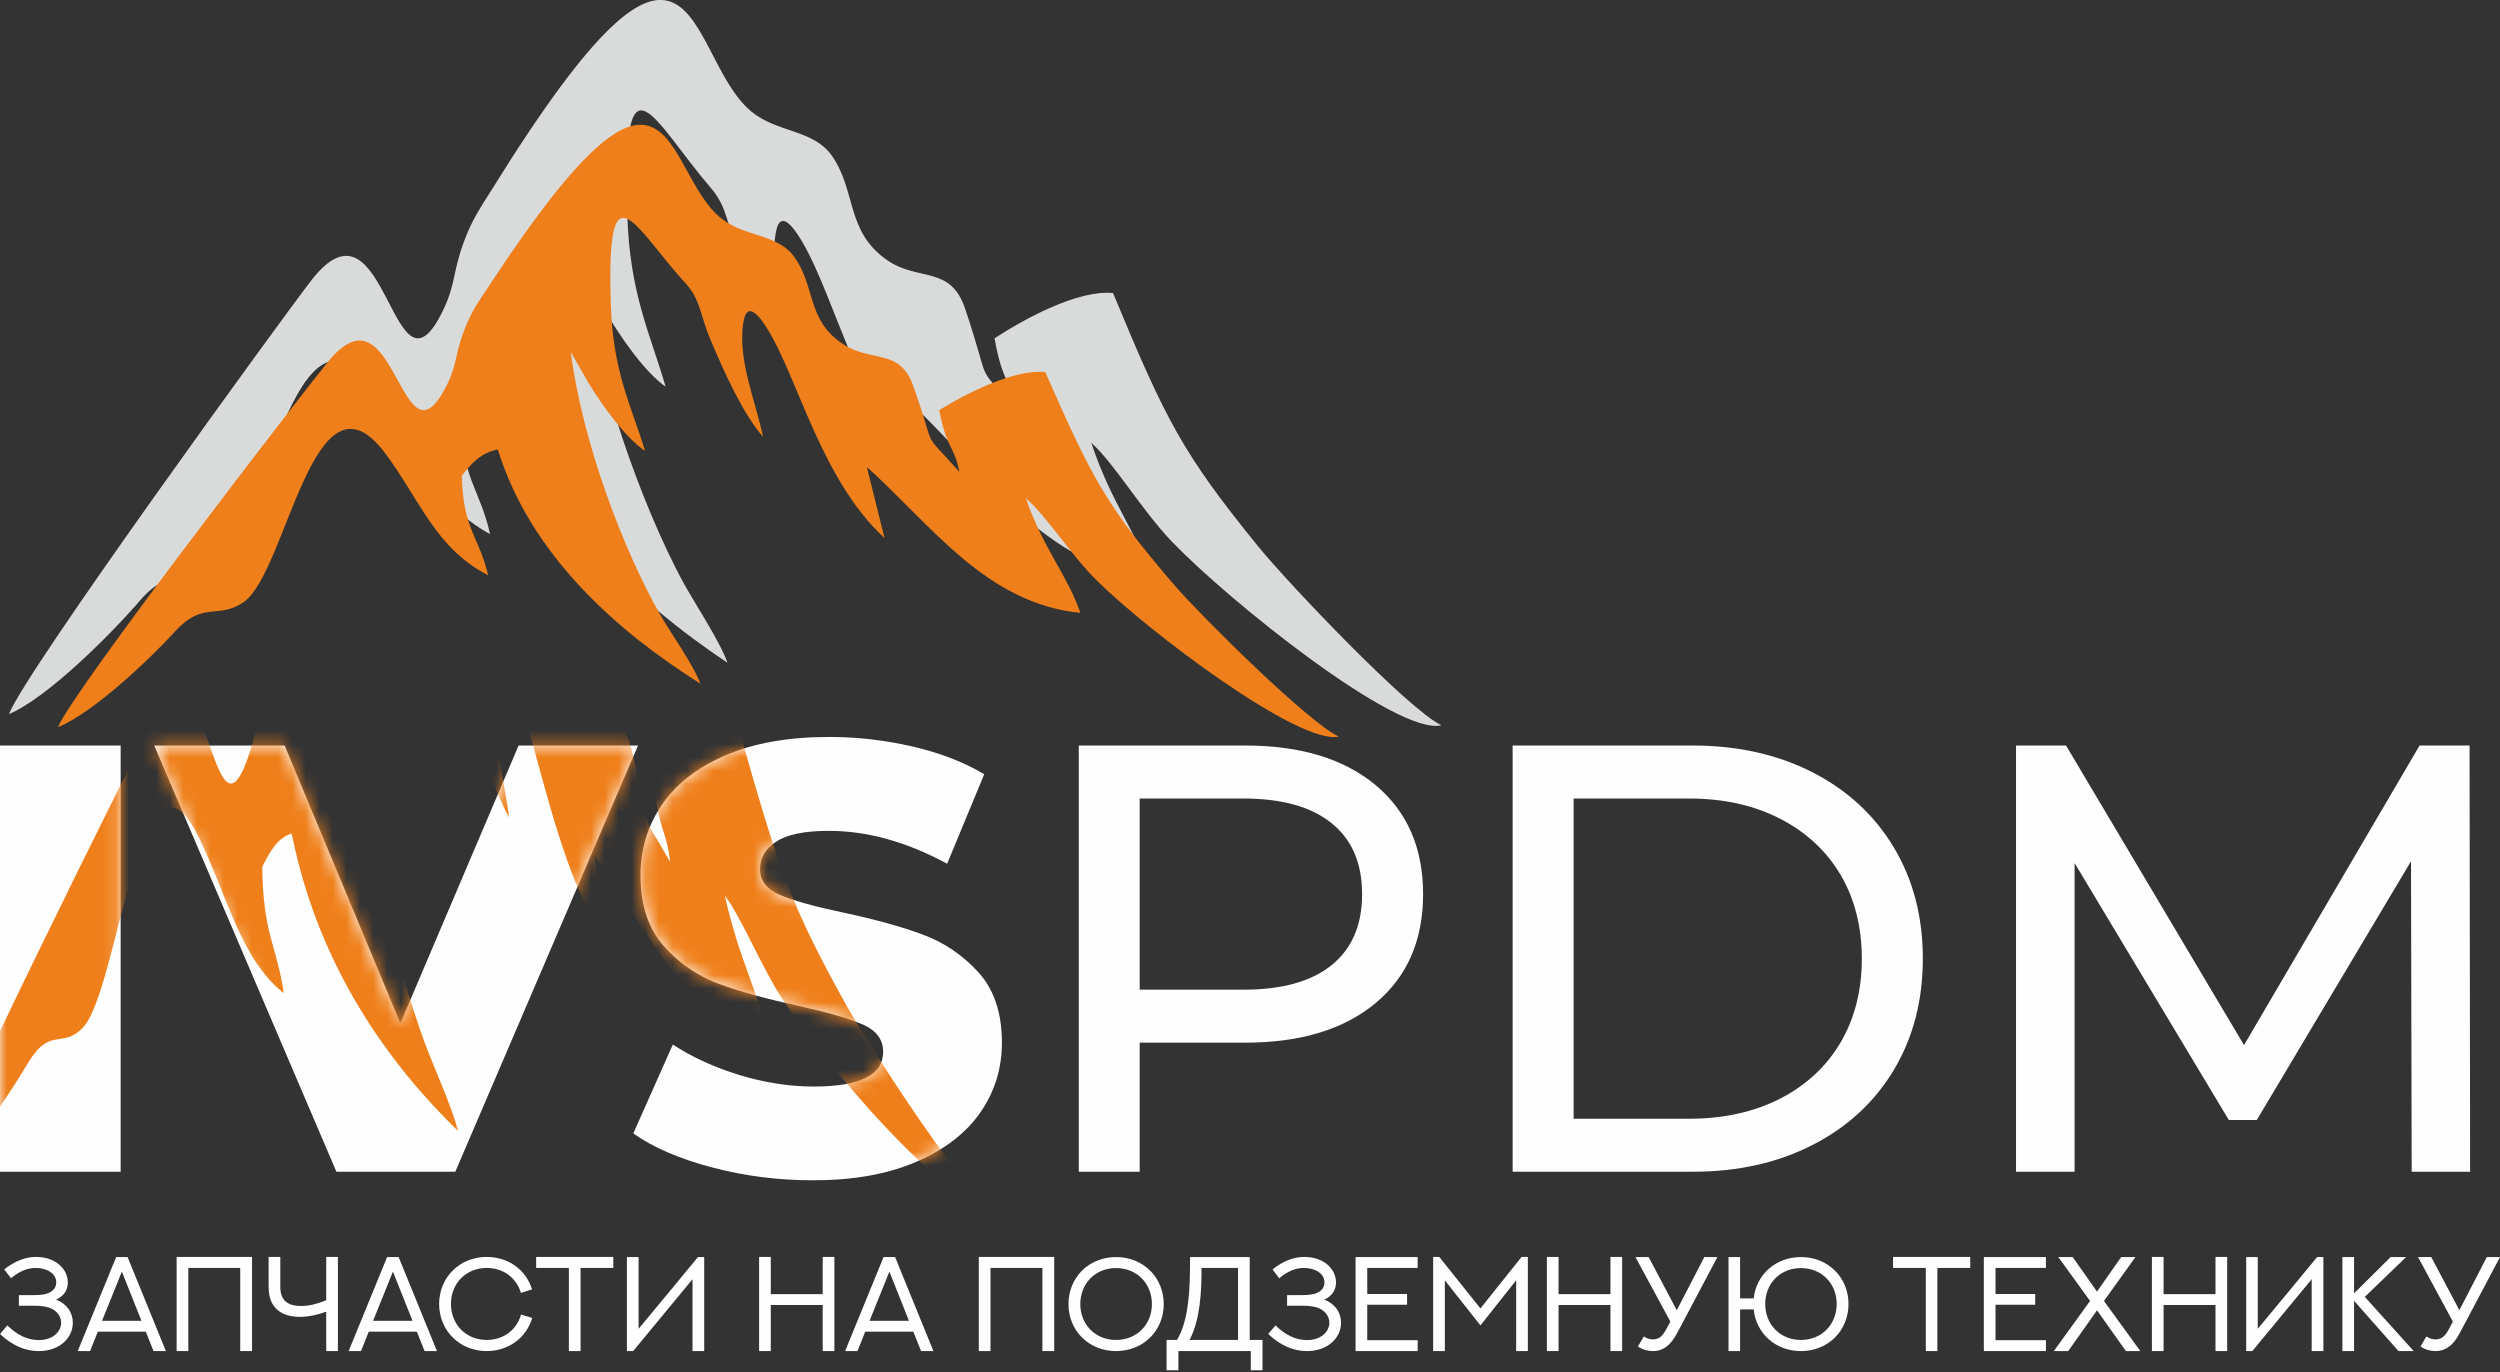 <svg width="184" height="101" viewBox="0 0 184 101" fill="none" xmlns="http://www.w3.org/2000/svg" xmlns:xlink="http://www.w3.org/1999/xlink">
	<rect x="0" y="0" width="184" height="101" fill="#333333" stroke="none"/>
	<desc>
			Created with Pixso.
	</desc>
	<defs/>
	<path id="Vector" d="M48.99 28.46C47.84 24.52 46.35 21.61 46.17 15.82C45.76 3.06 48.08 8.92 52.35 13.87C53.53 15.24 53.55 16.67 54.29 18.55C55.64 21.99 57.12 25.31 58.69 27.24C58.1 24.17 56.58 20.49 57.08 17.22C57.14 17.06 57.3 14.84 59.03 17.77C61.55 22.05 63.48 30.98 68.69 36.06L67.24 29.86C72.55 34.92 77.04 41.77 84.82 42.6C83.74 39.3 81.79 37.05 80.32 32.59C82.05 34.15 83.99 37.49 86.22 39.83C90.39 44.19 102.83 54.17 106.09 53.38C103.7 52.27 94.82 42.95 92.58 40.19C87.02 33.34 85.81 30.95 81.92 21.57C79.35 21.31 75.42 23.45 73.2 24.9C73.8 28.32 74.44 27.99 74.86 30.29C71.56 26.36 73.11 28.92 71.04 22.74C69.95 19.48 67.6 20.76 65.27 19.13C62.25 17.02 63.04 14.09 61.24 11.48C59.87 9.51 57.2 9.79 55.29 8.2C50.32 4.07 51.54 -10.8 36.2 13.95C35.39 15.24 34.76 16.13 34.16 17.75C33.34 19.94 33.52 20.89 32.69 22.67C28.87 30.84 28.53 13.39 22.91 20.64C20.81 23.35 1.82 49.46 0.66 52.56C3.45 51.37 8.04 46.83 10.33 44.17C12.63 41.52 13.83 43.2 15.94 41.65C19.5 39.03 21.7 20.33 27.59 28.66C30.43 32.69 31.72 36.95 36.07 39.31C35.3 35.9 33.99 35.29 33.9 30.63C34.67 29.59 35.43 28.63 36.86 28.34C39.55 37.58 46.73 44.23 53.54 48.78C53.02 47.24 51.01 44.22 50.18 42.67C47.26 37.19 43.83 27.8 42.86 19.83L44.29 22.45C45.55 24.69 47.44 27.38 48.99 28.46L48.99 28.46Z" fill="#D9DADA" fill-opacity="1" fill-rule="evenodd"/>
	<path id="Vector" d="M47.48 33.19C46.46 29.87 45.13 27.41 44.96 22.53C44.6 11.77 46.67 16.71 50.48 20.88C51.54 22.03 51.56 23.24 52.22 24.83C53.43 27.73 54.75 30.53 56.16 32.15C55.63 29.57 54.27 26.47 54.71 23.71C54.77 23.57 54.91 21.7 56.46 24.17C58.72 27.78 60.43 35.31 65.1 39.6L63.8 34.37C68.55 38.64 72.56 44.41 79.52 45.11C78.56 42.33 76.81 40.43 75.5 36.67C77.04 37.98 78.78 40.81 80.77 42.77C84.5 46.46 95.62 54.87 98.54 54.21C96.4 53.27 88.46 45.41 86.45 43.08C81.48 37.3 80.4 35.29 76.93 27.38C74.63 27.16 71.11 28.96 69.13 30.18C69.67 33.07 70.24 32.79 70.61 34.73C67.66 31.42 69.05 33.57 67.2 28.37C66.22 25.61 64.12 26.7 62.04 25.32C59.34 23.54 60.05 21.07 58.43 18.87C57.21 17.21 54.82 17.44 53.12 16.1C48.67 12.62 49.76 0.08 36.05 20.95C35.33 22.04 34.76 22.79 34.22 24.16C33.49 26 33.65 26.8 32.91 28.3C29.49 35.2 29.19 20.48 24.17 26.59C22.29 28.88 5.31 50.9 4.27 53.52C6.77 52.51 10.87 48.68 12.92 46.44C14.97 44.2 16.04 45.62 17.94 44.31C21.12 42.1 23.08 26.33 28.35 33.36C30.89 36.75 32.04 40.35 35.93 42.34C35.24 39.46 34.08 38.95 33.99 35.01C34.68 34.14 35.36 33.33 36.64 33.08C39.05 40.88 45.46 46.49 51.55 50.32C51.09 49.02 49.29 46.47 48.55 45.17C45.93 40.55 42.87 32.63 42.01 25.91L43.28 28.12C44.41 30.01 46.1 32.27 47.48 33.19L47.48 33.19Z" fill="#EF7F1A" fill-opacity="1" fill-rule="evenodd"/>
	<path id="Vector" d="M0 54.87L8.88 54.87L8.88 86.24L0 86.24L0 54.87ZM46.96 54.87L33.51 86.24L24.76 86.24L11.35 54.87L20.95 54.87L29.47 75.31L38.17 54.87L46.96 54.87L46.96 54.87ZM59.84 86.87C57.3 86.87 54.83 86.56 52.44 85.93C50.04 85.3 48.1 84.47 46.61 83.42L49.52 76.88C50.93 77.8 52.56 78.55 54.41 79.12C56.26 79.68 58.09 79.97 59.88 79.97C63.29 79.97 65 79.12 65 77.41C65 76.52 64.51 75.85 63.54 75.42C62.57 74.99 61 74.53 58.85 74.05C56.49 73.54 54.51 73 52.93 72.42C51.34 71.83 49.98 70.9 48.85 69.62C47.71 68.33 47.14 66.6 47.14 64.42C47.14 62.51 47.67 60.78 48.71 59.24C49.76 57.7 51.32 56.48 53.4 55.59C55.48 54.69 58.03 54.24 61.05 54.24C63.11 54.24 65.15 54.48 67.15 54.94C69.15 55.4 70.92 56.08 72.44 56.98L69.71 63.57C66.72 61.95 63.81 61.15 61 61.15C59.24 61.15 57.95 61.41 57.15 61.93C56.34 62.45 55.94 63.13 55.94 63.97C55.94 64.81 56.41 65.43 57.37 65.85C58.33 66.27 59.87 66.7 61.99 67.15C64.38 67.66 66.36 68.2 67.93 68.79C69.5 69.37 70.86 70.3 72.02 71.57C73.17 72.84 73.74 74.56 73.74 76.74C73.74 78.62 73.22 80.33 72.17 81.85C71.13 83.37 69.56 84.59 67.46 85.5C65.37 86.41 62.83 86.87 59.84 86.87L59.84 86.87ZM91.64 54.87C95.71 54.87 98.91 55.84 101.24 57.78C103.57 59.73 104.74 62.4 104.74 65.81C104.74 69.21 103.57 71.89 101.24 73.83C98.91 75.77 95.71 76.74 91.64 76.74L83.88 76.74L83.88 86.24L79.4 86.24L79.4 54.87L91.64 54.87ZM91.51 72.84C94.35 72.84 96.52 72.24 98.01 71.03C99.51 69.82 100.25 68.08 100.25 65.81C100.25 63.54 99.51 61.8 98.01 60.59C96.52 59.38 94.35 58.77 91.51 58.77L83.88 58.77L83.88 72.84L91.51 72.84ZM111.33 54.87L124.57 54.87C127.89 54.87 130.83 55.53 133.4 56.84C135.97 58.16 137.97 60 139.39 62.38C140.81 64.75 141.52 67.48 141.52 70.56C141.52 73.63 140.81 76.36 139.39 78.74C137.97 81.11 135.97 82.96 133.4 84.27C130.83 85.59 127.89 86.24 124.57 86.24L111.33 86.24L111.33 54.87ZM124.3 82.34C126.84 82.34 129.07 81.85 131 80.87C132.93 79.88 134.42 78.5 135.47 76.72C136.51 74.94 137.03 72.89 137.03 70.56C137.03 68.23 136.51 66.17 135.47 64.39C134.42 62.62 132.93 61.24 131 60.25C129.07 59.26 126.84 58.77 124.3 58.77L115.82 58.77L115.82 82.34L124.3 82.34L124.3 82.34ZM177.5 86.24L177.45 63.39L166.1 82.43L164.04 82.43L152.69 63.52L152.69 86.24L148.38 86.24L148.38 54.87L152.06 54.87L165.16 76.92L178.08 54.87L181.76 54.87L181.8 86.24L177.5 86.24L177.5 86.24Z" fill="#FEFEFE" fill-opacity="1" fill-rule="nonzero"/>
	<mask id="mask3_196" mask-type="alpha" maskUnits="userSpaceOnUse" x="0.004" y="54.249" width="181.803" height="32.627">
		<path id="Vector" d="M0 54.87L8.88 54.87L8.88 86.24L0 86.24L0 54.87ZM46.96 54.87L33.51 86.24L24.76 86.24L11.35 54.87L20.95 54.87L29.47 75.31L38.17 54.87L46.96 54.87L46.96 54.87ZM59.84 86.87C57.3 86.87 54.83 86.56 52.44 85.93C50.04 85.3 48.1 84.47 46.61 83.42L49.52 76.88C50.93 77.8 52.56 78.55 54.41 79.12C56.26 79.68 58.09 79.97 59.88 79.97C63.29 79.97 65 79.12 65 77.41C65 76.52 64.51 75.85 63.54 75.42C62.57 74.99 61 74.53 58.85 74.05C56.49 73.54 54.51 73 52.93 72.42C51.34 71.83 49.98 70.9 48.85 69.62C47.71 68.33 47.14 66.6 47.14 64.42C47.14 62.51 47.67 60.78 48.71 59.24C49.76 57.7 51.32 56.48 53.4 55.59C55.48 54.69 58.03 54.24 61.05 54.24C63.11 54.24 65.15 54.48 67.15 54.94C69.15 55.4 70.92 56.08 72.44 56.98L69.71 63.57C66.72 61.95 63.81 61.15 61 61.15C59.24 61.15 57.95 61.41 57.15 61.93C56.34 62.45 55.94 63.13 55.94 63.97C55.94 64.81 56.41 65.43 57.37 65.85C58.33 66.27 59.87 66.7 61.99 67.15C64.38 67.66 66.36 68.2 67.93 68.79C69.5 69.37 70.86 70.3 72.02 71.57C73.17 72.84 73.74 74.56 73.74 76.74C73.74 78.62 73.22 80.33 72.17 81.85C71.13 83.37 69.56 84.59 67.46 85.5C65.37 86.41 62.83 86.87 59.84 86.87L59.84 86.87ZM91.64 54.87C95.71 54.87 98.91 55.84 101.24 57.78C103.57 59.73 104.74 62.4 104.74 65.81C104.74 69.21 103.57 71.89 101.24 73.83C98.91 75.77 95.71 76.74 91.64 76.74L83.88 76.74L83.88 86.24L79.4 86.24L79.4 54.87L91.64 54.87ZM91.51 72.84C94.35 72.84 96.52 72.24 98.01 71.03C99.51 69.82 100.25 68.08 100.25 65.81C100.25 63.54 99.51 61.8 98.01 60.59C96.52 59.38 94.35 58.77 91.51 58.77L83.88 58.77L83.88 72.84L91.51 72.84ZM111.33 54.87L124.57 54.87C127.89 54.87 130.83 55.53 133.4 56.84C135.97 58.16 137.97 60 139.39 62.38C140.81 64.75 141.52 67.48 141.52 70.56C141.52 73.63 140.81 76.36 139.39 78.74C137.97 81.11 135.97 82.96 133.4 84.27C130.83 85.59 127.89 86.24 124.57 86.24L111.33 86.24L111.33 54.87ZM124.3 82.34C126.84 82.34 129.07 81.85 131 80.87C132.93 79.88 134.42 78.5 135.47 76.72C136.51 74.94 137.03 72.89 137.03 70.56C137.03 68.23 136.51 66.17 135.47 64.39C134.42 62.62 132.93 61.24 131 60.25C129.07 59.26 126.84 58.77 124.3 58.77L115.82 58.77L115.82 82.34L124.3 82.34L124.3 82.34ZM177.5 86.24L177.45 63.39L166.1 82.43L164.04 82.43L152.69 63.52L152.69 86.24L148.38 86.24L148.38 54.87L152.06 54.87L165.16 76.92L178.08 54.87L181.76 54.87L181.8 86.24L177.5 86.24L177.5 86.24Z" fill="#000000" fill-opacity="1" fill-rule="nonzero"/>
	</mask>
	<g mask="url(#mask3_196)">
		<path id="1" d="M30.36 61.48C29.52 57.26 28.43 54.15 28.29 47.95C28 34.29 29.7 40.56 32.82 45.86C33.69 47.32 33.71 48.85 34.25 50.87C35.24 54.55 36.32 58.1 37.47 60.17C37.04 56.89 35.93 52.95 36.29 49.45C36.34 49.28 36.46 46.9 37.72 50.03C39.58 54.62 40.98 64.18 44.81 69.62L43.74 62.98C47.64 68.4 50.93 75.73 56.63 76.61C55.84 73.08 54.41 70.68 53.34 65.9C54.6 67.57 56.02 71.15 57.66 73.65C60.72 78.32 69.83 89 72.23 88.16C70.47 86.97 63.96 77 62.32 74.04C58.24 66.7 57.36 64.14 54.51 54.1C52.63 53.83 49.74 56.12 48.11 57.66C48.55 61.33 49.02 60.98 49.33 63.44C46.91 59.24 48.05 61.97 46.53 55.36C45.73 51.86 44 53.24 42.3 51.49C40.09 49.23 40.67 46.1 39.34 43.3C38.34 41.19 36.38 41.49 34.98 39.79C31.34 35.37 32.23 19.45 20.98 45.94C20.39 47.33 19.93 48.28 19.49 50.02C18.89 52.36 19.02 53.38 18.41 55.28C15.61 64.03 15.36 45.34 11.24 53.11C9.7 56.01 -4.22 83.96 -5.07 87.28C-3.03 86 0.34 81.14 2.02 78.3C3.7 75.46 4.58 77.26 6.13 75.6C8.74 72.79 10.35 52.77 14.67 61.7C16.76 66.01 17.7 70.57 20.89 73.1C20.33 69.45 19.37 68.8 19.3 63.8C19.86 62.69 20.42 61.66 21.47 61.35C23.44 71.24 28.7 78.36 33.7 83.23C33.32 81.58 31.84 78.35 31.24 76.69C29.09 70.82 26.58 60.77 25.87 52.24L26.91 55.04C27.84 57.44 29.23 60.32 30.36 61.48L30.36 61.48Z" fill="#EF7F1A" fill-opacity="1" fill-rule="evenodd"/>
	</g>
	<path id="Vector" d="M0 98.18C0.93 99.06 1.89 99.44 2.86 99.44C4.4 99.44 5.36 98.45 5.36 97.36C5.36 96.61 4.94 95.97 4.13 95.65C4.69 95.4 4.99 94.96 4.99 94.39C4.99 93.41 4.11 92.51 2.65 92.51C1.88 92.51 1.09 92.81 0.31 93.43L0.81 94.08C1.41 93.57 2.02 93.32 2.62 93.32C3.41 93.32 4.14 93.7 4.14 94.39C4.14 94.85 3.79 95.17 3.21 95.27C3.04 95.3 2.84 95.32 2.5 95.32L1.39 95.32L1.39 96.1L2.49 96.1C2.86 96.1 3.08 96.12 3.28 96.16C4.13 96.3 4.5 96.84 4.5 97.36C4.5 97.98 3.92 98.64 2.82 98.63C2.04 98.62 1.28 98.28 0.54 97.55L0 98.18L0 98.18ZM11.3 99.44L12.21 99.44L9.39 92.52L8.55 92.52L5.72 99.44L6.63 99.44L7.2 98.01L10.73 98.01L11.3 99.44L11.3 99.44ZM8.97 93.59L10.41 97.21L7.51 97.21L8.97 93.59ZM13 92.51L13 99.44L13.86 99.44L13.86 93.32L17.68 93.32L17.68 99.44L18.55 99.44L18.55 92.51L13 92.51ZM24.01 92.51L24.01 95.7C23.37 95.96 22.78 96.12 22.16 96.12C21.14 96.12 20.63 95.68 20.63 94.71L20.63 92.51L19.77 92.51L19.77 94.61C19.77 95.2 19.85 95.62 20.07 95.99C20.45 96.63 21.15 96.92 22.06 96.92C22.75 96.92 23.4 96.76 24.01 96.54L24.01 99.44L24.87 99.44L24.87 92.51L24.01 92.51L24.01 92.51ZM31.25 99.44L32.16 99.44L29.34 92.52L28.49 92.52L25.66 99.44L26.57 99.44L27.14 98.01L30.68 98.01L31.25 99.44ZM28.92 93.59L30.36 97.21L27.46 97.21L28.92 93.59ZM39.16 94.9C38.71 93.44 37.4 92.51 35.82 92.51C33.83 92.51 32.32 94.02 32.32 95.97C32.32 97.95 33.85 99.44 35.82 99.44C37.43 99.44 38.75 98.45 39.17 97L38.35 96.75C38.02 97.89 37.06 98.62 35.82 98.62C34.29 98.62 33.19 97.47 33.19 95.97C33.19 94.46 34.3 93.32 35.82 93.32C37.05 93.32 38.01 94.05 38.34 95.16L39.16 94.9L39.16 94.9ZM39.46 92.51L39.46 93.32L41.87 93.32L41.87 99.44L42.73 99.44L42.73 93.32L45.14 93.32L45.14 92.51L39.46 92.51ZM50.97 99.44L51.83 99.44L51.83 92.52L51.37 92.52C49.92 94.29 48.46 96.04 47 97.8L47 92.52L46.14 92.52L46.14 99.44L46.6 99.44L50.97 94.15L50.97 99.44ZM60.55 92.51L60.55 95.25L56.73 95.25L56.73 92.51L55.87 92.51L55.87 99.44L56.73 99.44L56.73 96.05L60.55 96.05L60.55 99.44L61.41 99.44L61.41 92.51L60.55 92.51ZM67.79 99.44L68.7 99.44L65.88 92.52L65.03 92.52L62.2 99.44L63.11 99.44L63.68 98.01L67.22 98.01L67.79 99.44ZM65.46 93.59L66.9 97.21L64 97.21L65.46 93.59ZM72.04 92.51L72.04 99.44L72.9 99.44L72.9 93.32L76.72 93.32L76.72 99.44L77.59 99.44L77.59 92.51L72.04 92.51ZM85.65 95.98C85.65 94.02 84.15 92.52 82.14 92.52C80.14 92.52 78.64 94.02 78.64 95.98C78.64 97.94 80.14 99.44 82.14 99.44C84.15 99.44 85.65 97.94 85.65 95.98ZM84.78 95.98C84.78 97.48 83.68 98.62 82.14 98.62C80.61 98.62 79.51 97.48 79.51 95.98C79.51 94.47 80.61 93.33 82.14 93.33C83.68 93.33 84.78 94.47 84.78 95.98ZM91.12 93.32L91.12 98.62L87.55 98.62C87.98 97.8 88.17 96.93 88.29 96.04C88.42 95.1 88.43 94.16 88.43 93.32L91.12 93.32ZM91.98 92.52L87.59 92.52C87.58 93.6 87.59 94.82 87.43 95.97C87.31 96.96 87.06 97.89 86.63 98.62L85.86 98.62L85.86 100.85L86.73 100.85L86.73 99.44L92.06 99.44L92.06 100.85L92.92 100.85L92.92 98.62L91.98 98.62L91.98 92.52L91.98 92.52ZM93.34 98.18C94.27 99.06 95.23 99.44 96.2 99.44C97.74 99.44 98.7 98.45 98.7 97.36C98.7 96.61 98.28 95.97 97.47 95.65C98.03 95.4 98.33 94.96 98.33 94.39C98.33 93.41 97.45 92.51 95.99 92.51C95.22 92.51 94.43 92.81 93.66 93.43L94.15 94.08C94.75 93.57 95.36 93.32 95.96 93.32C96.76 93.32 97.48 93.7 97.48 94.39C97.48 94.85 97.13 95.17 96.55 95.27C96.38 95.3 96.18 95.32 95.84 95.32L94.73 95.32L94.73 96.1L95.83 96.1C96.21 96.1 96.42 96.12 96.62 96.16C97.47 96.3 97.84 96.84 97.84 97.36C97.84 97.98 97.26 98.64 96.16 98.63C95.38 98.62 94.62 98.28 93.88 97.55L93.34 98.18L93.34 98.18ZM99.77 92.52L99.77 99.44L104.34 99.44L104.34 98.64L100.63 98.64L100.63 96.03L103.56 96.03L103.56 95.24L100.63 95.24L100.63 93.32L104.34 93.32L104.34 92.52L99.77 92.52L99.77 92.52ZM105.48 92.51L105.48 99.44L106.34 99.44L106.34 94.23L108.96 97.55L111.59 94.23L111.59 99.44L112.45 99.44L112.45 92.51L111.99 92.51L108.96 96.3L105.93 92.51L105.48 92.51ZM118.53 92.51L118.53 95.25L114.71 95.25L114.71 92.51L113.85 92.51L113.85 99.44L114.71 99.44L114.71 96.05L118.53 96.05L118.53 99.44L119.39 99.44L119.39 92.51L118.53 92.51ZM120.37 92.52L122.94 97.27C122.94 97.27 122.67 97.76 122.67 97.77C122.41 98.25 122.17 98.58 121.66 98.58C121.43 98.58 121.19 98.51 120.99 98.36L120.55 99.1C120.88 99.33 121.27 99.44 121.66 99.44C122.17 99.44 122.57 99.23 122.88 98.91C123.15 98.64 123.32 98.34 123.6 97.81L126.4 92.52L125.44 92.52L123.41 96.43L121.34 92.52L120.37 92.52L120.37 92.52ZM136.05 95.97C136.05 94.02 134.55 92.52 132.55 92.52C130.69 92.52 129.26 93.81 129.07 95.56L128.07 95.56L128.07 92.52L127.22 92.52L127.22 99.44L128.07 99.44L128.07 96.37L129.07 96.37C129.25 98.14 130.68 99.44 132.55 99.44C134.55 99.44 136.05 97.94 136.05 95.97ZM135.18 95.97C135.18 97.48 134.08 98.62 132.55 98.62C131.02 98.62 129.92 97.48 129.92 95.97C129.92 94.47 131.02 93.33 132.55 93.33C134.08 93.33 135.18 94.47 135.18 95.97ZM139.33 92.51L139.33 93.32L141.74 93.32L141.74 99.44L142.59 99.44L142.59 93.32L145.01 93.32L145.01 92.51L139.33 92.51ZM146.01 92.52L146.01 99.44L150.58 99.44L150.58 98.64L146.87 98.64L146.87 96.03L149.79 96.03L149.79 95.24L146.87 95.24L146.87 93.32L150.58 93.32L150.58 92.52L146.01 92.52L146.01 92.52ZM151.16 99.44L152.22 99.44L154.34 96.44L156.47 99.44L157.53 99.44L154.85 95.75L157.17 92.52L156.12 92.52L154.34 95.06L152.55 92.52L151.49 92.52L153.83 95.75L151.16 99.44L151.16 99.44ZM163.06 92.51L163.06 95.25L159.24 95.25L159.24 92.51L158.38 92.51L158.38 99.44L159.24 99.44L159.24 96.05L163.06 96.05L163.06 99.44L163.92 99.44L163.92 92.51L163.06 92.51ZM170.14 99.44L171 99.44L171 92.52L170.54 92.52C169.09 94.29 167.63 96.04 166.17 97.8L166.17 92.52L165.32 92.52L165.32 99.44L165.77 99.44L170.14 94.15L170.14 99.44ZM175.95 92.52L173.26 95.19L173.26 92.52L172.4 92.52L172.4 99.44L173.26 99.44L173.26 95.74C174.35 96.97 175.45 98.21 176.53 99.44L177.65 99.44C176.45 98.11 175.25 96.78 174.05 95.45L177.09 92.52L175.95 92.52L175.95 92.52ZM177.97 92.52L180.53 97.27C180.53 97.27 180.27 97.76 180.27 97.77C180.01 98.25 179.76 98.58 179.26 98.58C179.02 98.58 178.79 98.51 178.58 98.36L178.15 99.1C178.48 99.33 178.87 99.44 179.25 99.44C179.76 99.44 180.16 99.23 180.48 98.91C180.75 98.64 180.92 98.34 181.2 97.81L184 92.52L183.03 92.52L181.01 96.43L178.94 92.52L177.97 92.52L177.97 92.52Z" fill="#FEFEFE" fill-opacity="1" fill-rule="nonzero"/>
</svg>
